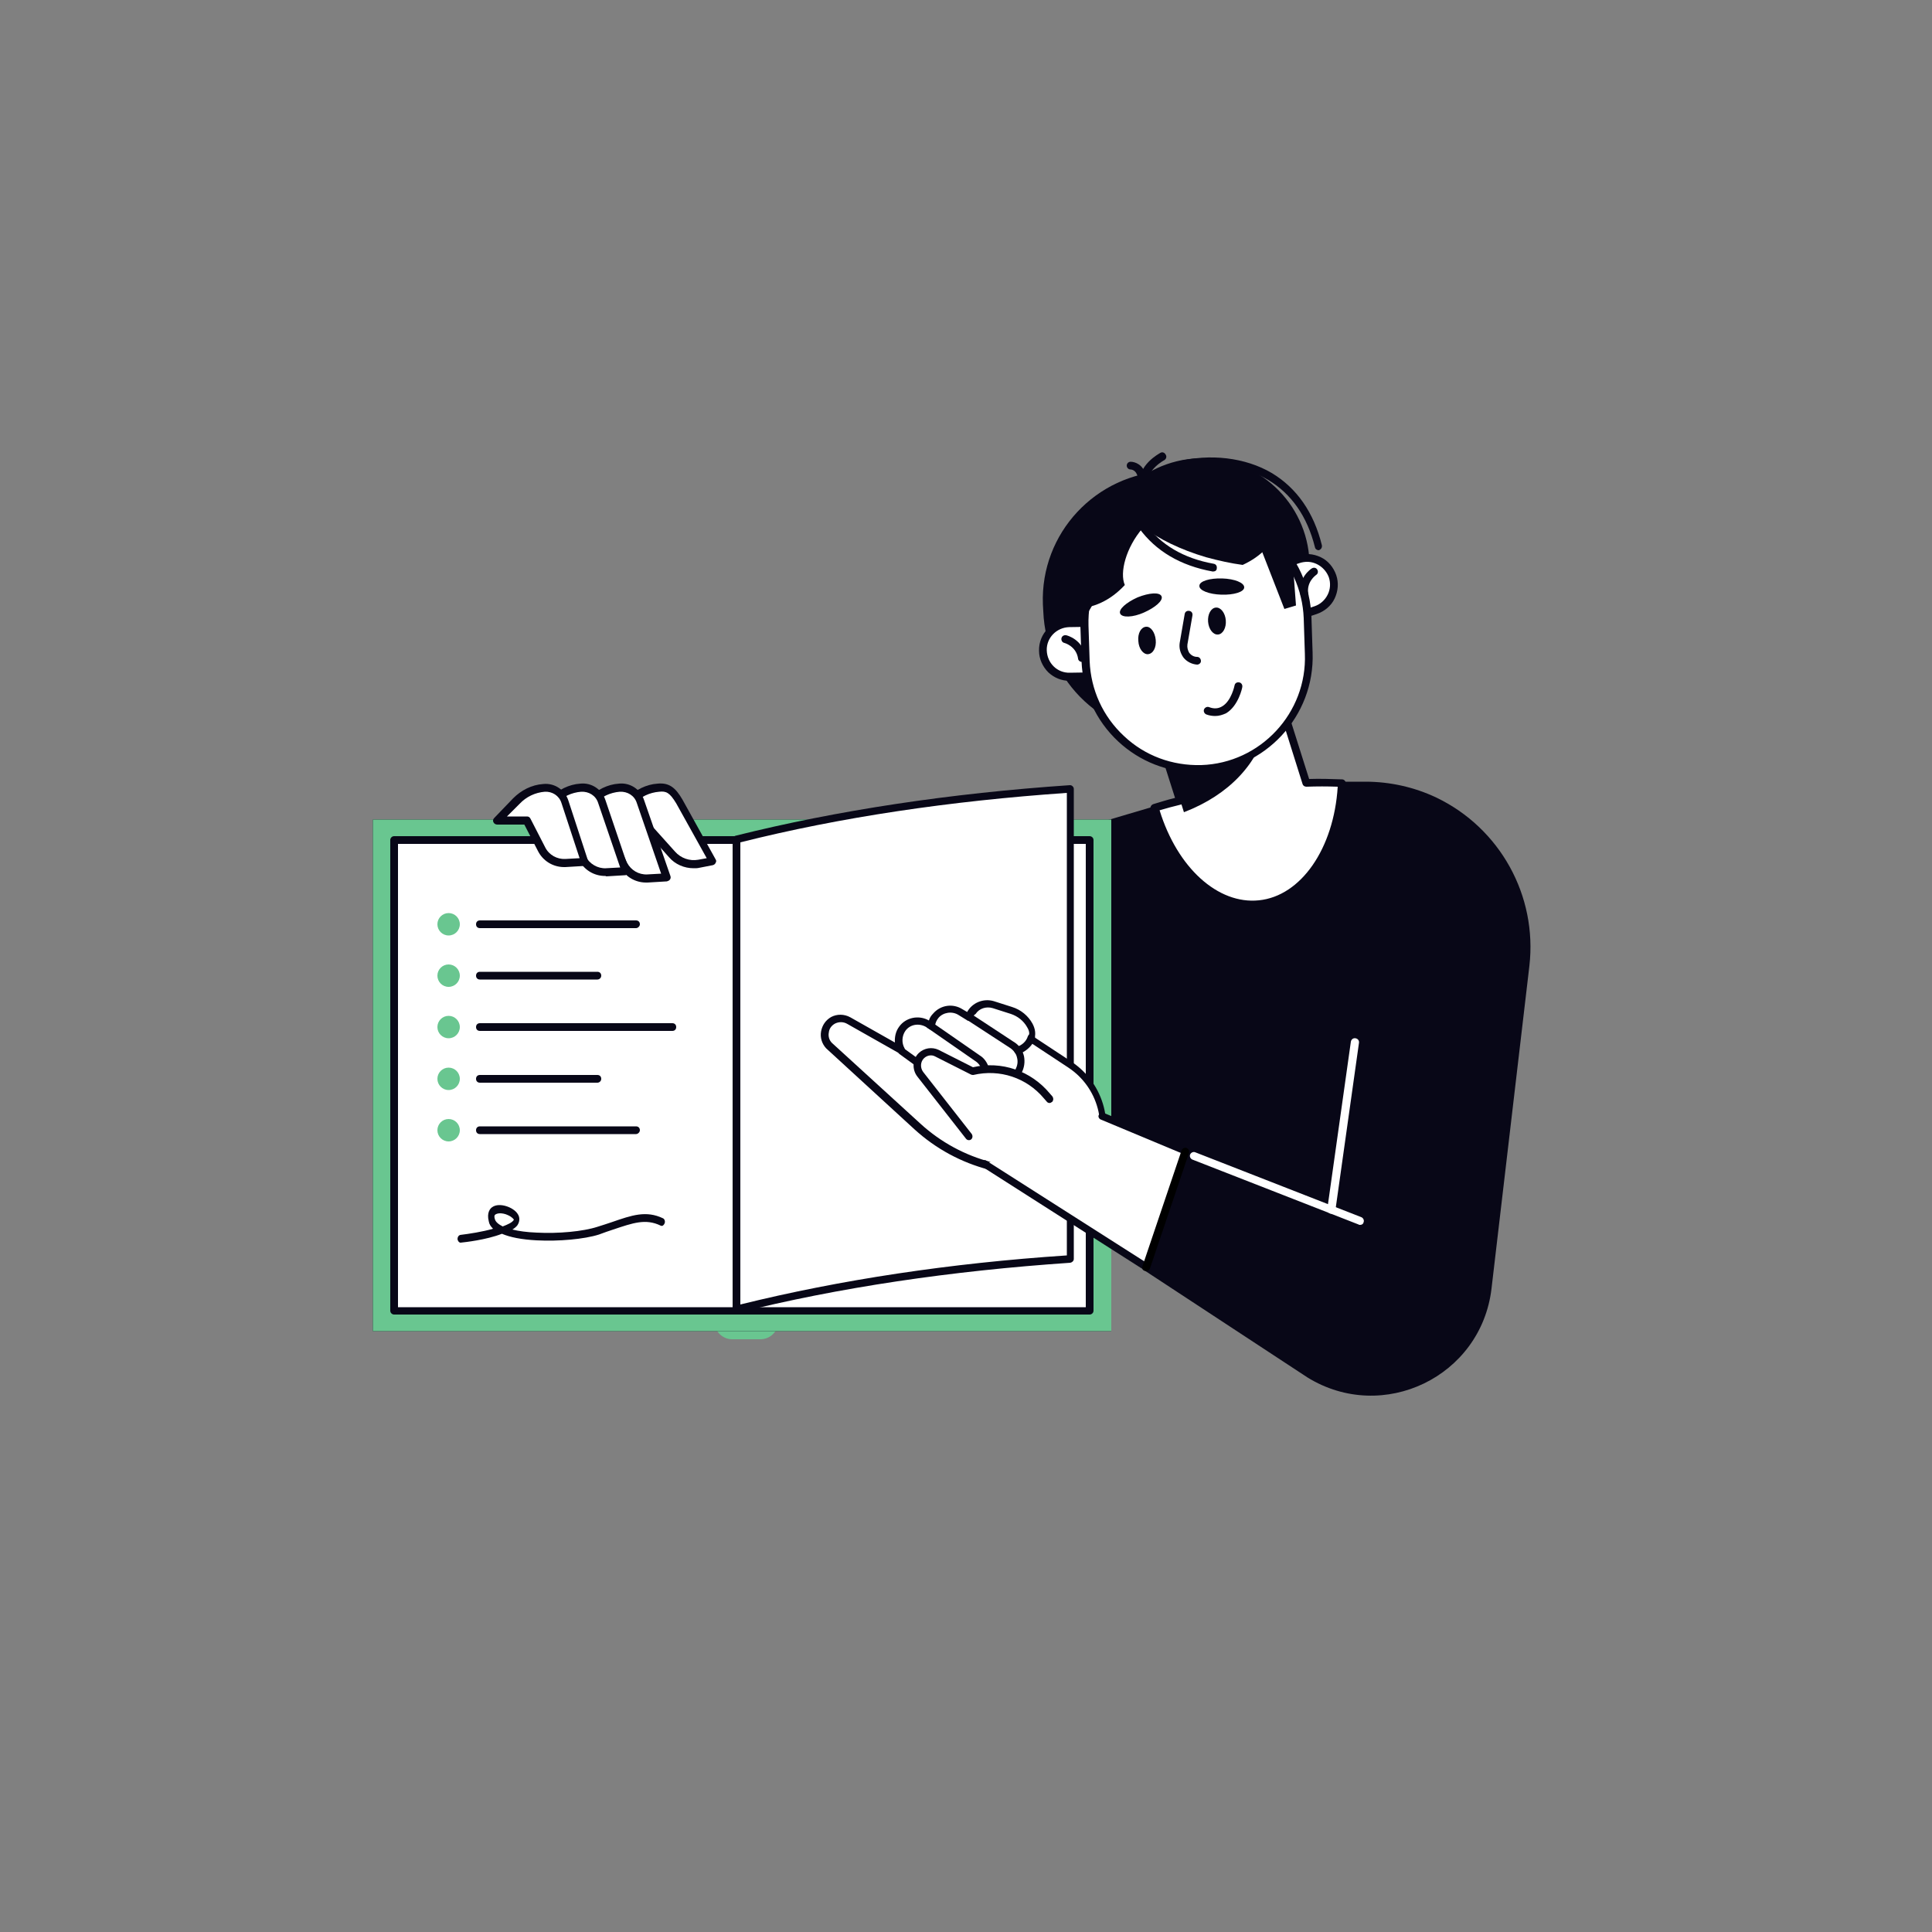 <?xml version="1.0" encoding="utf-8"?>
<!-- Generator: Adobe Illustrator 24.0.0, SVG Export Plug-In . SVG Version: 6.00 Build 0)  -->
<svg version="1.1" id="Ebene_3" xmlns="http://www.w3.org/2000/svg" xmlns:xlink="http://www.w3.org/1999/xlink" x="0px" y="0px"
	 viewBox="0 0 500 500" style="enable-background:new 0 0 500 500;" xml:space="preserve">
<rect x="0" y="0" width="500" height="500" fill="#808080" stroke="none"/>
<style type="text/css">
	.st0{fill:#080717;}
	.st1{fill:#69C690;}
	.st2{fill:#FFFFFF;}
	.st3{display:none;}
	.st4{display:inline;}
	.st5{display:inline;fill:#FFFFFF;}
	.st6{display:inline;fill:#080717;}
</style>
<g>
	<path class="st0" d="M295.6,328.4l42.8,28.1c19.5,12,44.9-0.2,47.6-23l9.8-83.5c2.1-18.2-7.6-35.7-24.1-43.6l0,0
		c-5.7-2.7-12-4.1-18.3-4.1h-33.1l-73.7,21.8L295.6,328.4z"/>
	<path class="st1" d="M196.8,346.6h-7.3c-2.5,0-4.6-2-4.6-4.6V219.6c0-2.5,2-4.6,4.6-4.6h7.3c2.5,0,4.6,2,4.6,4.6V342
		C201.4,344.6,199.3,346.6,196.8,346.6z"/>
	<rect x="96.5" y="212.1" class="st0" width="191.1" height="132.4"/>
	<rect x="96.5" y="212.1" class="st1" width="191.1" height="132.4"/>
	<g>
		
			<rect x="131.1" y="188.3" transform="matrix(-1.836970e-16 1 -1 -1.836970e-16 470.339 86.307)" class="st2" width="121.8" height="180"/>
		<path class="st0" d="M282,340.2H102c-0.5,0-1-0.4-1-1V217.4c0-0.5,0.4-1,1-1h180c0.5,0,1,0.4,1,1v121.8
			C283,339.8,282.5,340.2,282,340.2z M103,338.3h178V218.4H103V338.3z"/>
	</g>
	<g>
		<path class="st2" d="M190.6,217.2v121.6c20.7-5.2,49.7-10.6,86.4-13V204.1C240.3,206.6,211.3,212,190.6,217.2z"/>
		<path class="st0" d="M190.6,339.7c-0.2,0-0.4-0.1-0.6-0.2c-0.2-0.2-0.4-0.5-0.4-0.8V217.2c0-0.4,0.3-0.8,0.7-0.9
			c26.4-6.6,55.6-11,86.6-13.1c0.3,0,0.5,0.1,0.7,0.3c0.2,0.2,0.3,0.4,0.3,0.7v121.6c0,0.5-0.4,0.9-0.9,1c-30.9,2.1-60,6.4-86.3,13
			C190.7,339.7,190.7,339.7,190.6,339.7z M191.6,218v119.6c25.9-6.4,54.3-10.7,84.5-12.7V205.2C245.8,207.3,217.4,211.5,191.6,218z"
			/>
	</g>
	<g>
		<path class="st0" d="M119.2,321.6c-0.4,0-0.7-0.4-0.8-0.9c0-0.6,0.3-1,0.7-1.1c2.4-0.3,5.7-0.8,8.5-1.6c-0.6-0.6-1-1.2-1.1-1.9
			c-0.6-2.3,0.4-3.4,0.9-3.7c1.8-1.3,5.5,0,6.6,1.8c0.6,0.9,0.5,2-0.1,2.9c-0.3,0.4-0.8,0.8-1.3,1.1c1.6,0.4,3.7,0.7,6.3,0.8
			c5.6,0.3,12-0.3,15.7-1.5c1.3-0.4,2.5-0.8,3.7-1.2c5.2-1.8,8.9-3.1,13.3-1c0.4,0.2,0.6,0.8,0.4,1.3c-0.2,0.5-0.6,0.8-1,0.6
			c-3.9-1.9-7.2-0.7-12.3,1c-1.2,0.4-2.4,0.8-3.7,1.3c-3.8,1.2-10.4,1.8-16.1,1.5c-3.9-0.2-6.9-0.8-9-1.7
			C125.8,320.9,120.2,321.5,119.2,321.6C119.3,321.6,119.3,321.6,119.2,321.6z M129.4,314c-0.6,0-1.1,0.2-1.3,0.4
			c-0.2,0.2-0.2,0.6,0,1.2c0.2,0.6,0.8,1.2,2,1.8c1.3-0.5,2.4-1,2.8-1.6c0.1-0.1,0.1-0.1,0.1-0.1c0-0.1-0.4-0.7-1.5-1.2
			C130.7,314.1,129.9,314,129.4,314z"/>
		<g>
			<g>
				<path class="st0" d="M154.6,280.2h-30.4c-0.6,0-1-0.4-1-1s0.4-1,1-1h30.4c0.6,0,1,0.4,1,1S155.1,280.2,154.6,280.2z"/>
			</g>
			<g>
				<ellipse class="st1" cx="116.1" cy="279.2" rx="2.9" ry="2.9"/>
			</g>
		</g>
		<g>
			<g>
				<path class="st0" d="M154.6,253.5h-30.4c-0.6,0-1-0.4-1-1s0.4-1,1-1h30.4c0.6,0,1,0.4,1,1S155.1,253.5,154.6,253.5z"/>
			</g>
			<g>
				<ellipse class="st1" cx="116.1" cy="252.5" rx="2.9" ry="2.9"/>
			</g>
		</g>
		<g>
			<g>
				<path class="st0" d="M174,266.8h-49.8c-0.6,0-1-0.4-1-1s0.4-1,1-1H174c0.6,0,1,0.4,1,1S174.6,266.8,174,266.8z"/>
			</g>
			<g>
				<ellipse class="st1" cx="116.1" cy="265.8" rx="2.9" ry="2.9"/>
			</g>
		</g>
		<g>
			<g>
				<path class="st0" d="M164.6,240.2h-40.4c-0.6,0-1-0.4-1-1s0.4-1,1-1h40.4c0.6,0,1,0.4,1,1C165.6,239.7,165.1,240.2,164.6,240.2z
					"/>
			</g>
			<g>
				<ellipse class="st1" cx="116.1" cy="239.2" rx="2.9" ry="2.9"/>
			</g>
		</g>
		<g>
			<g>
				<path class="st0" d="M164.6,293.5h-40.4c-0.6,0-1-0.4-1-1s0.4-1,1-1h40.4c0.6,0,1,0.4,1,1C165.6,293,165.1,293.5,164.6,293.5z"
					/>
			</g>
			<g>
				<ellipse class="st1" cx="116.1" cy="292.5" rx="2.9" ry="2.9"/>
			</g>
		</g>
	</g>
	<g>
		<g>
			<path class="st2" d="M305.4,207.2l-5.9-18.6l31-9.8l7.5,23.8c3.1-0.1,6.2,0,9.2,0.1c-0.7,16.7-9.4,30.1-21.4,31.4
				c-11.6,1.2-22.6-9.5-27.1-25C301,208.4,303.2,207.7,305.4,207.2z"/>
			<path class="st0" d="M324.1,235.2c-11.2,0-21.8-10.3-26.3-25.8c-0.2-0.5,0.1-1.1,0.7-1.3c1.7-0.5,3.5-1.1,5.6-1.6l-5.6-17.6
				c-0.1-0.3-0.1-0.5,0.1-0.8c0.1-0.2,0.3-0.4,0.6-0.5l31-9.8c0.3-0.1,0.5-0.1,0.8,0.1c0.2,0.1,0.4,0.3,0.5,0.6l7.3,23.1
				c2.8-0.1,5.6,0,8.5,0.1c0.3,0,0.5,0.1,0.7,0.3c0.2,0.2,0.3,0.5,0.3,0.7c-0.8,17.5-10.2,31.1-22.3,32.4
				C325.4,235.1,324.7,235.2,324.1,235.2z M300.1,209.7c4.6,14.9,15.1,24.4,25.7,23.3c10.9-1.1,19.4-13.4,20.4-29.4
				c-2.7-0.1-5.4-0.1-8.1,0c-0.5,0-0.9-0.3-1-0.7l-7.2-22.9l-29.1,9.2l5.6,17.7c0.1,0.3,0.1,0.6-0.1,0.8c-0.1,0.2-0.4,0.4-0.6,0.5
				C303.6,208.7,301.8,209.2,300.1,209.7z"/>
		</g>
		<path class="st0" d="M306.4,210.2l-6.8-21.6l19.7-6.2l8.6,5.4C325.6,197.6,318.1,205.7,306.4,210.2z"/>
		<path class="st0" d="M304.5,190.3L304.5,190.3c-18.4,0.7-33.8-13.7-34.5-32.1l-0.1-1.8c-0.7-18.4,13.7-33.8,32.1-34.5l0,0
			c18.4-0.7,33.8,13.7,34.5,32.1l0.1,1.8C337.3,174.2,322.9,189.6,304.5,190.3z"/>
		<path class="st0" d="M312.3,179.9L312.3,179.9c-15.4,0.5-28.2-11.5-28.8-26.8l-0.2-5.7c-0.5-15.4,11.5-28.2,26.8-28.8h0
			c15.4-0.5,28.2,11.5,28.8,26.8l0.2,5.7C339.7,166.5,327.7,179.3,312.3,179.9z"/>
		<g>
			<path class="st0" d="M341.3,142.4c-0.5,0-0.9-0.3-1-0.8c-2-8-6.1-13.8-12.1-17.4c-6.4-3.8-15-4.8-23-2.7
				c-0.6,0.1-1.1-0.2-1.3-0.7c-0.1-0.6,0.2-1.1,0.7-1.3c8.5-2.2,17.7-1.1,24.5,2.9c6.5,3.9,10.9,10.2,13,18.7
				c0.1,0.6-0.2,1.1-0.8,1.3C341.5,142.4,341.4,142.4,341.3,142.4z"/>
		</g>
		<g>
			<path class="st2" d="M334.5,159.9l6-2c3.6-1.2,5.6-5.2,4.4-8.8l0,0c-1.2-3.6-5.2-5.6-8.8-4.4l-6,2c-3.6,1.2-5.6,5.2-4.4,8.8l0,0
				C327,159.2,330.9,161.1,334.5,159.9z"/>
			<path class="st0" d="M332.3,161.3c-3.3,0-6.4-2.1-7.6-5.4c-0.7-2-0.5-4.2,0.4-6.1c0.9-1.9,2.6-3.3,4.6-4l6-2
				c2-0.7,4.2-0.5,6.1,0.4c1.9,0.9,3.3,2.6,4,4.6c0.7,2,0.5,4.2-0.4,6.1c-0.9,1.9-2.6,3.3-4.6,4l-6,2c0,0,0,0,0,0
				C334,161.2,333.2,161.3,332.3,161.3z M334.5,159.9L334.5,159.9L334.5,159.9z M338.3,145.4c-0.6,0-1.3,0.1-1.9,0.3l-6,2
				c-3.1,1-4.8,4.4-3.7,7.5c1,3.1,4.4,4.8,7.5,3.7l6-2c1.5-0.5,2.7-1.6,3.4-3c0.7-1.4,0.8-3,0.3-4.5
				C343,147,340.7,145.4,338.3,145.4z"/>
		</g>
		<g>
			<path class="st2" d="M283.2,175.1l-6.3,0.1c-3.8,0.1-7-3-7.1-6.8l0,0c-0.1-3.8,3-7,6.8-7.1l6.3-0.1c3.8-0.1,7,3,7.1,6.8l0,0
				C290.1,171.9,287.1,175,283.2,175.1z"/>
			<path class="st0" d="M276.8,176.2c-2.1,0-4-0.8-5.5-2.2c-1.5-1.5-2.4-3.5-2.4-5.6c-0.1-4.4,3.4-8,7.8-8.1l6.3-0.1
				c4.4-0.1,8,3.4,8.1,7.8c0,2.1-0.8,4.1-2.2,5.7c-1.5,1.5-3.5,2.4-5.6,2.4l-6.3,0.1C276.9,176.2,276.9,176.2,276.8,176.2z
				 M283.1,162.2c0,0-0.1,0-0.1,0l-6.3,0.1c-3.3,0.1-5.9,2.8-5.8,6c0.1,3.3,2.7,5.9,6,5.8l6.3-0.1l0,0c1.6,0,3.1-0.7,4.1-1.8
				c1.1-1.1,1.7-2.6,1.7-4.2C289,164.8,286.3,162.2,283.1,162.2z"/>
		</g>
		<g>
			<path class="st2" d="M310.9,198.9L310.9,198.9c-15.9,0.6-29.3-11.9-29.9-27.8l-0.3-9.2c-0.6-15.9,11.9-29.3,27.8-29.9h0
				c15.9-0.6,29.3,11.9,29.9,27.8l0.3,9.2C339.3,184.9,326.8,198.3,310.9,198.9z"/>
			<path class="st0" d="M309.8,199.9c-7.6,0-14.8-2.8-20.4-8c-5.8-5.4-9.2-12.8-9.5-20.8l-0.3-9.2c-0.3-8,2.6-15.6,8-21.5
				c5.4-5.9,12.8-9.2,20.8-9.5c8-0.3,15.6,2.6,21.5,8c5.9,5.4,9.2,12.8,9.5,20.8l0.3,9.2c0.6,16.5-12.4,30.4-28.8,31l0,0
				C310.6,199.9,310.2,199.9,309.8,199.9z M309.6,133c-0.3,0-0.7,0-1,0c-7.4,0.3-14.3,3.4-19.4,8.9c-5.1,5.4-7.7,12.5-7.5,20
				l0.3,9.2c0.3,7.4,3.4,14.3,8.9,19.4c5.4,5.1,12.5,7.7,20,7.5h0c15.3-0.5,27.4-13.5,26.8-28.8l-0.3-9.2
				c-0.3-7.4-3.4-14.3-8.9-19.4C323.3,135.6,316.6,133,309.6,133z"/>
		</g>
		<path class="st0" d="M279.2,161L279.2,161c4.9-3.5,8.1-15.3,7.6-29.3l0,0C282,135.2,278.7,147.1,279.2,161z"/>
		<g>
			<path class="st0" d="M337.6,155c-0.5,0-0.9-0.3-1-0.8c-0.9-4.6,2.7-7,2.9-7.1c0.5-0.3,1.1-0.2,1.4,0.3c0.3,0.5,0.2,1.1-0.3,1.4
				c-0.1,0.1-2.6,1.8-2,5c0.1,0.6-0.2,1.1-0.8,1.2C337.7,154.9,337.6,155,337.6,155z"/>
		</g>
		<g>
			<path class="st0" d="M280,171.3c-0.5,0-1-0.4-1-0.9c-0.5-3.2-3.5-4-3.5-4c-0.6-0.1-0.9-0.7-0.8-1.2c0.1-0.6,0.7-0.9,1.2-0.8
				c0.2,0,4.4,1.1,5.1,5.7c0.1,0.6-0.3,1.1-0.9,1.2C280.1,171.3,280,171.3,280,171.3z"/>
		</g>
		<path class="st0" d="M300.6,154.3c0.5,1.1-1.6,2.9-4.5,4.2c-2.9,1.3-5.7,1.4-6.2,0.3c-0.5-1.1,1.6-2.9,4.5-4.2
			C297.4,153.4,300.1,153.2,300.6,154.3z"/>
		<path class="st0" d="M322,152c0,1.2-2.7,2-5.9,1.9c-3.2-0.1-5.8-1.1-5.7-2.3c0-1.2,2.7-2,5.9-1.9C319.5,149.8,322,150.8,322,152z"
			/>
		<g>
			<path class="st0" d="M309.8,172C309.8,172,309.7,172,309.8,172c-1.4-0.1-2.7-0.8-3.5-1.8c-0.8-1.1-1.2-2.4-1-3.8l1.3-7.5
				c0.1-0.6,0.6-0.9,1.2-0.8c0.6,0.1,0.9,0.6,0.8,1.2l-1.3,7.5c-0.1,0.8,0.1,1.5,0.5,2.2c0.5,0.6,1.2,1,2,1c0.6,0,1,0.5,1,1.1
				C310.8,171.6,310.3,172,309.8,172z"/>
		</g>
		<g>
			<path class="st0" d="M314.5,185.3c-0.7,0-1.5-0.1-2.3-0.4c-0.5-0.2-0.8-0.8-0.6-1.3c0.2-0.5,0.8-0.8,1.3-0.6
				c1.3,0.5,2.4,0.4,3.4-0.2c2.4-1.4,3.2-5.4,3.2-5.4c0.1-0.6,0.6-0.9,1.2-0.8c0.6,0.1,0.9,0.7,0.8,1.2c0,0.2-1,4.9-4.2,6.8
				C316.4,185,315.5,185.3,314.5,185.3z"/>
		</g>
		<path class="st0" d="M317.6,125.7c5.7,1.7,10.8,4,14.5,6.6c-0.1,1-0.3,2.1-0.6,3.1c-1.4,4.9-5.1,8.6-9.9,10.8
			c-3-0.4-6.2-1.1-9.5-2c-13.2-3.9-22.7-11.2-21.2-16.3C292.4,122.7,304.4,121.8,317.6,125.7z"/>
		<path class="st0" d="M277.6,142.5c-3.4,4.9-4.1,10.3-2.9,14.6c1,0.2,2.1,0.4,3.1,0.4c5.1,0.1,9.7-2.2,13.3-6.1
			c-1.4-3.2,0.3-9.7,4.6-14.7C304.8,126.2,287.7,127.6,277.6,142.5z"/>
		
			<ellipse transform="matrix(0.997 -7.928200e-02 7.928200e-02 0.997 -11.752 25.475)" class="st0" cx="314.9" cy="160.7" rx="2.3" ry="3.5"/>
		<path class="st0" d="M299.1,165.6c0.2,2-0.7,3.6-2,3.7c-1.2,0.1-2.4-1.4-2.5-3.4c-0.2-2,0.7-3.6,2-3.7
			C297.8,162.1,298.9,163.6,299.1,165.6z"/>
		<g>
			<path class="st0" d="M295.9,126.4c-0.5,0-1-0.4-1-0.9c-0.5-5.2,5.1-8.1,5.4-8.3c0.5-0.3,1.1-0.1,1.4,0.5c0.3,0.5,0.1,1.1-0.4,1.4
				c0,0-4.6,2.4-4.3,6.2c0.1,0.6-0.4,1.1-0.9,1.1C295.9,126.4,295.9,126.4,295.9,126.4z"/>
		</g>
		<g>
			<path class="st0" d="M295.4,124.1c-0.5,0-0.9-0.3-1-0.8c-0.4-1.8-1.8-1.8-1.8-1.8l0,0c-0.6,0-1-0.5-1-1c0-0.6,0.5-1,1-1
				c0,0,0,0,0,0c1.1,0,3.3,0.7,3.9,3.5c0.1,0.6-0.3,1.1-0.8,1.2C295.6,124.1,295.5,124.1,295.4,124.1z"/>
		</g>
		<g>
			<path class="st0" d="M314,147.9c-0.1,0-0.1,0-0.2,0c-8.3-1.5-14.7-5.3-19-11.2c-0.3-0.5-0.2-1.1,0.2-1.4c0.5-0.3,1.1-0.2,1.4,0.2
				c4,5.5,9.9,9,17.7,10.4c0.6,0.1,0.9,0.6,0.8,1.2C314.9,147.6,314.5,147.9,314,147.9z"/>
		</g>
		<polygon class="st0" points="334,138 335.4,156.7 332.4,157.6 324.1,136.3 		"/>
	</g>
	<g>
		<g>
			<path class="st2" d="M166,212.3h-7.6l4.9-5.1c1.9-2,4.4-3.2,7.2-3.4h0c2.4-0.2,3.7,0.7,5.4,3.6l8.6,15.4l-3.6,0.7
				c-2.6,0.5-5.2-0.4-7-2.4L166,212.3z"/>
			<path class="st0" d="M179.5,224.7c-2.4,0-4.8-1-6.4-2.9l-7.6-8.5h-7.2c-0.4,0-0.8-0.2-1-0.6c-0.2-0.4-0.1-0.8,0.2-1.1l4.9-5.1
				c2.1-2.1,4.8-3.5,7.8-3.7c3.1-0.3,4.7,1.2,6.4,4.1l8.6,15.5c0.2,0.3,0.2,0.6,0,0.9c-0.1,0.3-0.4,0.5-0.7,0.6l-3.6,0.7
				C180.5,224.7,180,224.7,179.5,224.7z M160.8,211.3h5.2c0.3,0,0.6,0.1,0.8,0.3l7.9,8.8c1.5,1.7,3.8,2.5,6,2.1l2.2-0.4l-7.9-14.2
				c-1.7-2.8-2.6-3.2-4.4-3c-2.5,0.2-4.8,1.3-6.5,3.1L160.8,211.3z"/>
		</g>
		<g>
			<path class="st2" d="M155.9,212.3h-7.6l4.9-5.1c1.9-2,4.4-3.2,7.2-3.4l0,0c2.4-0.2,4.7,1.3,5.4,3.6l6.8,19.7l-5,0.3
				c-2.6,0.1-5-1.3-6.2-3.6L155.9,212.3z"/>
			<path class="st0" d="M167.2,228.4c-2.9,0-5.5-1.6-6.8-4.2l-5.1-10.9h-7c-0.4,0-0.8-0.2-1-0.6c-0.2-0.4-0.1-0.8,0.2-1.1l4.9-5.1
				c2.1-2.1,4.8-3.5,7.8-3.7c2.9-0.3,5.6,1.5,6.5,4.3l6.8,19.6c0.1,0.3,0.1,0.6-0.1,0.9c-0.2,0.3-0.5,0.4-0.8,0.5l-5,0.3
				C167.5,228.4,167.4,228.4,167.2,228.4z M150.8,211.3h5.2c0.4,0,0.8,0.2,0.9,0.6l5.4,11.4c1,1.9,3,3.1,5.2,3l3.6-0.2l-6.3-18.3
				c-0.6-1.9-2.4-3-4.4-2.9c-2.5,0.2-4.8,1.3-6.5,3.1L150.8,211.3z"/>
		</g>
		<g>
			<path class="st2" d="M145.9,212.3h-7.6l4.9-5.1c1.9-2,4.4-3.2,7.2-3.4l0,0c2.4-0.2,4.7,1.3,5.4,3.6l6.1,18l-5,0.3
				c-2.6,0.1-5-1.3-6.2-3.6L145.9,212.3z"/>
			<path class="st0" d="M156.6,226.7c-2.9,0-5.5-1.6-6.8-4.2l-4.5-9.2h-7c-0.4,0-0.8-0.2-1-0.6c-0.2-0.4-0.1-0.8,0.2-1.1l4.9-5.1
				c2.1-2.1,4.8-3.5,7.8-3.7c2.9-0.3,5.6,1.5,6.5,4.3l6.1,18c0.1,0.3,0.1,0.6-0.1,0.9c-0.2,0.3-0.5,0.4-0.8,0.5l-5,0.3
				C156.8,226.7,156.7,226.7,156.6,226.7z M140.7,211.3h5.2c0.4,0,0.8,0.2,0.9,0.6l4.8,9.8c1,1.9,3.1,3.1,5.2,3l3.7-0.2l-5.7-16.7
				c-0.6-1.9-2.4-3-4.4-2.9c-2.5,0.2-4.8,1.3-6.5,3.1L140.7,211.3z"/>
		</g>
		<g>
			<path class="st2" d="M136.4,212.3h-7.6l4.9-5.1c1.9-2,4.4-3.2,7.2-3.4l0,0c2.4-0.2,4.7,1.3,5.4,3.6l5.1,15.6l-5,0.3
				c-2.6,0.1-5-1.3-6.2-3.6L136.4,212.3z"/>
			<path class="st0" d="M146,224.4c-2.9,0-5.5-1.6-6.8-4.2l-3.5-6.8h-7c-0.4,0-0.8-0.2-1-0.6c-0.2-0.4-0.1-0.8,0.2-1.1l4.9-5.1
				c2.1-2.1,4.8-3.5,7.8-3.7c2.9-0.3,5.6,1.5,6.5,4.3l5.1,15.6c0.1,0.3,0.1,0.6-0.1,0.9c-0.2,0.3-0.5,0.4-0.8,0.4l-5,0.3
				C146.3,224.4,146.2,224.4,146,224.4z M131.2,211.3h5.2c0.4,0,0.7,0.2,0.9,0.6l3.8,7.4c1,2,3.1,3.1,5.2,3l3.7-0.2l-4.7-14.3
				c-0.6-1.9-2.4-3-4.3-2.9c-2.5,0.2-4.8,1.3-6.5,3.1L131.2,211.3z"/>
		</g>
	</g>
	<g>
		<g>
			<g>
				<path class="st2" d="M283.1,300.5l-5.8,1.4c-14.2,3.4-29.2-0.5-40-10.4l-22.9-20.9c-1.9-2-1.3-5.3,1.1-6.6
					c1.3-0.7,2.8-0.6,4.1,0.1l13.6,7.7c-1-1.7-1-3.8,0.2-5.6c1.5-2.1,4.5-2.6,6.7-1.3l0.9,0.6c0.1-1,0.5-1.9,1.2-2.7
					c1.6-1.9,4.3-2.2,6.4-0.9l2.1,1.3c0.8-2.6,3.6-4.1,6.2-3.2l4.7,1.5c2,0.6,3.7,2,4.8,3.9c0.9,1.6,0.7,2.6,0.3,3.5l10,6.6
					C284.9,280.9,287.7,291.8,283.1,300.5L283.1,300.5z"/>
				<path class="st0" d="M283.4,301.5l-5.8,1.4c-14.5,3.5-29.8-0.5-40.9-10.6l-22.9-21c-1.1-1.2-1.6-2.8-1.3-4.4
					c0.3-1.6,1.2-2.9,2.6-3.7c1.5-0.8,3.4-0.8,5,0.1l11.5,6.5c-0.1-1.4,0.2-2.9,1.1-4.1c0,0,0,0,0,0c1.7-2.4,5.1-3.1,7.7-1.6
					c0.2-0.7,0.6-1.3,1.1-1.8c1.9-2.2,5.1-2.7,7.6-1.1l1.2,0.7c1.3-2.4,4.2-3.6,6.9-2.8l4.7,1.5c2.3,0.7,4.2,2.3,5.3,4.3
					c0.8,1.5,0.8,2.7,0.6,3.6l9.4,6.2c8.7,5.7,11.6,17,6.8,26.3c0,0,0,0.1-0.1,0.1C283.8,301.3,283.6,301.4,283.4,301.5z
					 M251.6,263.5c-0.1,0.3-0.3,0.5-0.6,0.6c-0.3,0.1-0.6,0.1-0.8-0.1l-2.1-1.3c-1.7-1.1-4-0.7-5.2,0.7c-0.5,0.6-0.9,1.4-0.9,2.2
					c0,0.3-0.2,0.6-0.5,0.8c-0.3,0.1-0.6,0.1-0.9,0l-0.9-0.6c-1.9-1.1-4.2-0.7-5.4,1c-0.9,1.3-1,3.1-0.2,4.5
					c0.2,0.4,0.2,0.9-0.1,1.2c-0.3,0.3-0.8,0.4-1.1,0.2l-13.6-7.7c-1-0.6-2.2-0.6-3.2-0.1c-0.9,0.5-1.5,1.3-1.6,2.3
					c-0.2,1,0.1,2,0.8,2.7l22.9,20.9c10.6,9.7,25.3,13.5,39.2,10.2l5.4-1.3c4.1-8.3,1.4-18.3-6.3-23.4l-10-6.6
					c-0.4-0.3-0.5-0.8-0.4-1.2c0.3-0.7,0.5-1.4-0.3-2.7c-0.9-1.6-2.4-2.8-4.2-3.4l-4.7-1.5c-1.7-0.5-3.5,0.1-4.4,1.5
					C252,262.7,251.8,263.1,251.6,263.5z"/>
			</g>
			<g>
				<path class="st0" d="M255.8,277.2c0.2-0.2,0.2-0.5,0.1-0.9c-0.4-1.3-1.2-2.5-2.4-3.2l-12.4-8.6c-0.4-0.3-1-0.2-1.3,0.2
					c0,0,0,0,0,0c-0.3,0.4-0.2,1,0.2,1.3l12.4,8.6c0.8,0.5,1.4,1.3,1.6,2.2c0.2,0.5,0.7,0.8,1.2,0.6
					C255.5,277.5,255.7,277.4,255.8,277.2z"/>
			</g>
			<g>
				<path class="st0" d="M238.1,275.6C238.1,275.6,238.1,275.5,238.1,275.6c0.3-0.4,0.2-1-0.2-1.4l-4-2.9c-0.4-0.3-1-0.2-1.3,0.2
					c-0.3,0.4-0.2,1,0.2,1.3l4,2.9C237.2,276.1,237.8,276,238.1,275.6z"/>
			</g>
			<g>
				<path class="st0" d="M266.9,270.5c0.4-0.5,0.7-1.1,0.9-1.7c0.2-0.5-0.1-1-0.6-1.2c-0.5-0.2-1,0.1-1.2,0.6
					c-0.4,1.3-1.5,2.3-2.8,2.7c-0.5,0.1-0.8,0.7-0.7,1.2c0.1,0.5,0.7,0.8,1.2,0.7C265,272.3,266.1,271.5,266.9,270.5z"/>
			</g>
			<g>
				<path class="st0" d="M272.4,285c0.3-0.4,0.2-0.8,0-1.2l-0.7-0.8c-4.9-5.9-12.5-8.5-19.9-6.8l-8.9-4.5c-1.7-0.8-3.7-0.5-5.1,0.8
					c-1.7,1.6-1.8,4.3-0.4,6.1l12.6,16.1c0.3,0.4,0.9,0.5,1.3,0.2c0.4-0.3,0.5-0.9,0.2-1.4l-12.6-16.1c-0.8-1.1-0.7-2.6,0.2-3.5
					c0.8-0.8,2-1,2.9-0.5l9.3,4.7c0.2,0.1,0.4,0.1,0.6,0.1c6.8-1.6,13.8,0.7,18.3,6.1l0.7,0.8c0.3,0.4,0.9,0.5,1.3,0.1
					C272.3,285.2,272.4,285.1,272.4,285z"/>
			</g>
			<g>
				<path class="st0" d="M264,278.3c0.1-0.1,0.2-0.3,0.3-0.5c0.8-1.4,1-3,0.7-4.5c-0.4-1.6-1.3-2.9-2.7-3.7l-10.8-7.1
					c-0.4-0.3-1-0.2-1.3,0.3c-0.3,0.4-0.2,1,0.3,1.3l10.9,7.1c0.9,0.6,1.6,1.5,1.8,2.5c0.3,1.1,0.1,2.1-0.4,3.1
					c-0.1,0.2-0.2,0.3-0.3,0.5c-0.3,0.4-0.3,1,0.1,1.4c0.4,0.3,1,0.3,1.3-0.1C263.8,278.5,263.9,278.4,264,278.3z"/>
			</g>
		</g>
		<polygon class="st2" points="285.2,288.8 306.6,297.9 296.5,328.4 254.8,301.3 		"/>
		<g>
			<path class="st0" d="M284.8,289.7l24.9,10.4l0.9-1.7l-25-10.4c-0.5-0.2-1,0-1.2,0.5C284.1,288.9,284.4,289.5,284.8,289.7z"/>
			<path class="st0" d="M296.4,326.6l-41.1-26.2c-0.4-0.3-1-0.1-1.3,0.3c-0.3,0.4-0.1,1,0.3,1.3l41.2,26.3L296.4,326.6z"/>
		</g>
		<g>
			<path d="M295.6,328c0-0.1,0-0.3,0.1-0.4l10.1-29.9c0.2-0.5,0.8-0.8,1.3-0.6c0.5,0.2,0.8,0.8,0.6,1.3l-10.1,29.9
				c-0.2,0.5-0.8,0.8-1.3,0.6C295.8,328.8,295.6,328.4,295.6,328z"/>
		</g>
	</g>
	<g class="st3">
		<g class="st4">
			<path class="st2" d="M238.1,238l-5,11.4l-5.8,8c-1.9,2.6-2.6,5.9-2,9.1l0,0.2l-0.3,0.6c-1.8,3.5-1.7,7.7,0.3,11.1l4,6.9l-8.8-1.9
				l-3.4-10c-0.8-1.9-2.7-3.2-4.8-3.4l-1.7-0.1c-1.5-0.1-2.6,1.3-2.1,2.7l5.1,15.7c0.8,2.4,2.8,4.2,5.2,4.8l13.5,3.2
				c5.2,5.2,11.9,8.6,19.2,9.7l12.2,1.8l34.4,21l10.6-31.4l-38.3-19l1.9-4.4c1.8-4.1,1.4-8.8-1.2-12.5l-9.9-14.3
				c-1-1.4-3-1.6-4.2-0.4l-1,1c-2.1,2.1-2.6,5.3-1.2,8l3.8,7.2c1.2,2.2,1.1,4.9-0.3,7.1l0,0l-17.6-12l3-13.2c0.5-2.2,0-4.5-1.3-6.3
				l-0.5-0.8C240.8,236.3,238.8,236.5,238.1,238z"/>
			<path class="st0" d="M298,329.7c-0.2,0-0.4-0.1-0.5-0.2l-34.2-20.9l-12-1.8c-7.3-1.1-14.3-4.5-19.5-9.7l-13.2-3.1
				c-2.8-0.7-5.1-2.8-6-5.5l-5.1-15.7c-0.3-1-0.1-2.1,0.5-2.9c0.6-0.8,1.6-1.3,2.7-1.2l1.7,0.1c2.5,0.2,4.6,1.7,5.6,4l3.2,9.5
				l5.9,1.3l-2.8-4.9c-2.1-3.7-2.3-8.3-0.3-12.1l0.1-0.3c-0.6-3.4,0.2-6.9,2.2-9.7l5.7-7.9l4.9-11.3l0,0c0.5-1.1,1.4-1.8,2.6-1.9
				c1.2-0.1,2.2,0.4,2.9,1.3l0.5,0.8c1.5,2.1,2,4.6,1.4,7.1l-2.8,12.5l16.1,11c0.7-1.7,0.6-3.5-0.2-5.1l-3.8-7.2
				c-1.6-3.1-1-6.8,1.4-9.2l1-1c0.8-0.8,1.9-1.2,3-1.1c1.1,0.1,2.1,0.7,2.8,1.6l9.9,14.3c2.7,3.9,3.2,9.1,1.3,13.5l-1.5,3.5
				l37.4,18.6c0.5,0.2,0.7,0.8,0.5,1.3L299,329c-0.1,0.3-0.3,0.5-0.6,0.6C298.3,329.6,298.1,329.7,298,329.7z M210.4,270.9
				c-0.3,0-0.6,0.1-0.8,0.4c-0.2,0.3-0.3,0.6-0.2,1l5.1,15.7c0.7,2.1,2.4,3.6,4.5,4.1l13.5,3.2c0.2,0,0.4,0.1,0.5,0.3
				c5,5,11.6,8.3,18.6,9.4l12.2,1.8c0.1,0,0.3,0.1,0.4,0.1l33.3,20.3l9.9-29.3l-37.5-18.6c-0.5-0.2-0.7-0.8-0.5-1.3l1.9-4.4
				c1.6-3.7,1.2-8.1-1.1-11.5l-9.9-14.3c-0.3-0.4-0.7-0.7-1.2-0.7c-0.5,0-1,0.1-1.4,0.5l-1,1c-1.8,1.8-2.2,4.5-1,6.8l3.8,7.2
				c1.3,2.6,1.2,5.7-0.3,8.1c-0.1,0.2-0.4,0.4-0.7,0.5c-0.3,0.1-0.6,0-0.8-0.1l-17.6-12c-0.4-0.2-0.5-0.7-0.4-1.1l3-13.2
				c0.4-1.9,0-3.9-1.1-5.4l-0.5-0.8c-0.3-0.5-0.8-0.5-1-0.5c-0.2,0-0.7,0.1-0.9,0.7l-5,11.4c0,0.1-0.1,0.1-0.1,0.2l-5.8,8
				c-1.7,2.4-2.4,5.4-1.8,8.2l0,0.2c0,0.2,0,0.5-0.1,0.7l-0.3,0.6c-1.7,3.2-1.6,7,0.2,10.1l4,6.9c0.2,0.4,0.2,0.8-0.1,1.1
				c-0.2,0.3-0.7,0.5-1.1,0.4l-8.8-1.9c-0.4-0.1-0.6-0.3-0.8-0.7l-3.4-10c-0.7-1.5-2.1-2.5-3.9-2.7L210.4,270.9
				C210.5,270.9,210.5,270.9,210.4,270.9z M233.1,249.5L233.1,249.5L233.1,249.5z"/>
		</g>
		<g class="st4">
			<path class="st0" d="M239.5,274.4c-0.3,0-0.6-0.1-0.8-0.4l-8.1-9.7c-1.7-2-2.1-4.7-1.3-7.1l2.9-8.1c0.2-0.5,0.8-0.8,1.3-0.6
				c0.5,0.2,0.8,0.8,0.6,1.3l-2.9,8.1c-0.6,1.7-0.3,3.7,0.9,5.1l8.1,9.7c0.4,0.4,0.3,1.1-0.1,1.5
				C239.9,274.3,239.7,274.4,239.5,274.4z"/>
		</g>
		<g class="st4">
			<path class="st0" d="M235.3,280.5c-0.3,0-0.6-0.1-0.8-0.4l-10.2-12.2c-0.4-0.4-0.3-1.1,0.1-1.5c0.4-0.4,1.1-0.3,1.5,0.1
				l10.2,12.2c0.4,0.4,0.3,1.1-0.1,1.5C235.8,280.4,235.5,280.5,235.3,280.5z"/>
		</g>
		<g class="st4">
			<path class="st0" d="M231.4,288.2c-0.3,0-0.5-0.1-0.7-0.3l-2.1-2c-0.4-0.4-0.4-1,0-1.5c0.4-0.4,1-0.4,1.5,0l2.1,2
				c0.4,0.4,0.4,1,0,1.5C231.9,288.1,231.6,288.2,231.4,288.2z"/>
		</g>
		<path class="st5" d="M253.7,318.7l-10.6-81.1l2.5-13.3l5.9,12.2l10.6,81.1l0,0C259.9,319.9,256.4,320.3,253.7,318.7L253.7,318.7z"
			/>
		<path class="st6" d="M253.7,318.7l-10.6-81.1l8.4-1.1l10.6,81.1l0,0C259.9,319.9,256.4,320.3,253.7,318.7L253.7,318.7z"/>
		<g class="st4">
			<path class="st0" d="M257.2,320.7c-1.4,0-2.7-0.4-4-1.1c-0.3-0.2-0.5-0.4-0.5-0.8l-10.6-81.1c0-0.1,0-0.2,0-0.3l2.5-13.3
				c0.1-0.4,0.4-0.8,0.9-0.8c0.4-0.1,0.9,0.2,1.1,0.6l5.9,12.2c0,0.1,0.1,0.2,0.1,0.3l10.6,81.1c0,0.3-0.1,0.6-0.3,0.9
				C261.3,319.9,259.3,320.7,257.2,320.7z M254.7,318.1c2.1,1,4.6,0.7,6.3-0.8l-10.6-80.4l-4.4-9.2l-1.9,10L254.7,318.1z"/>
		</g>
	</g>
	<g>
		<path class="st2" d="M352,317c-0.1,0-0.3,0-0.4-0.1l-43-16.8c-0.5-0.2-0.8-0.8-0.6-1.3c0.2-0.5,0.8-0.8,1.3-0.6l43,16.8
			c0.5,0.2,0.8,0.8,0.6,1.3C352.8,316.8,352.4,317,352,317z"/>
	</g>
	<g>
		<path class="st2" d="M344.5,314.1c0,0-0.1,0-0.1,0c-0.6-0.1-1-0.6-0.9-1.2l6.1-43.3c0.1-0.6,0.6-1,1.2-0.9c0.6,0.1,1,0.6,0.9,1.2
			l-6.1,43.3C345.5,313.7,345,314.1,344.5,314.1z"/>
	</g>
</g>
</svg>
